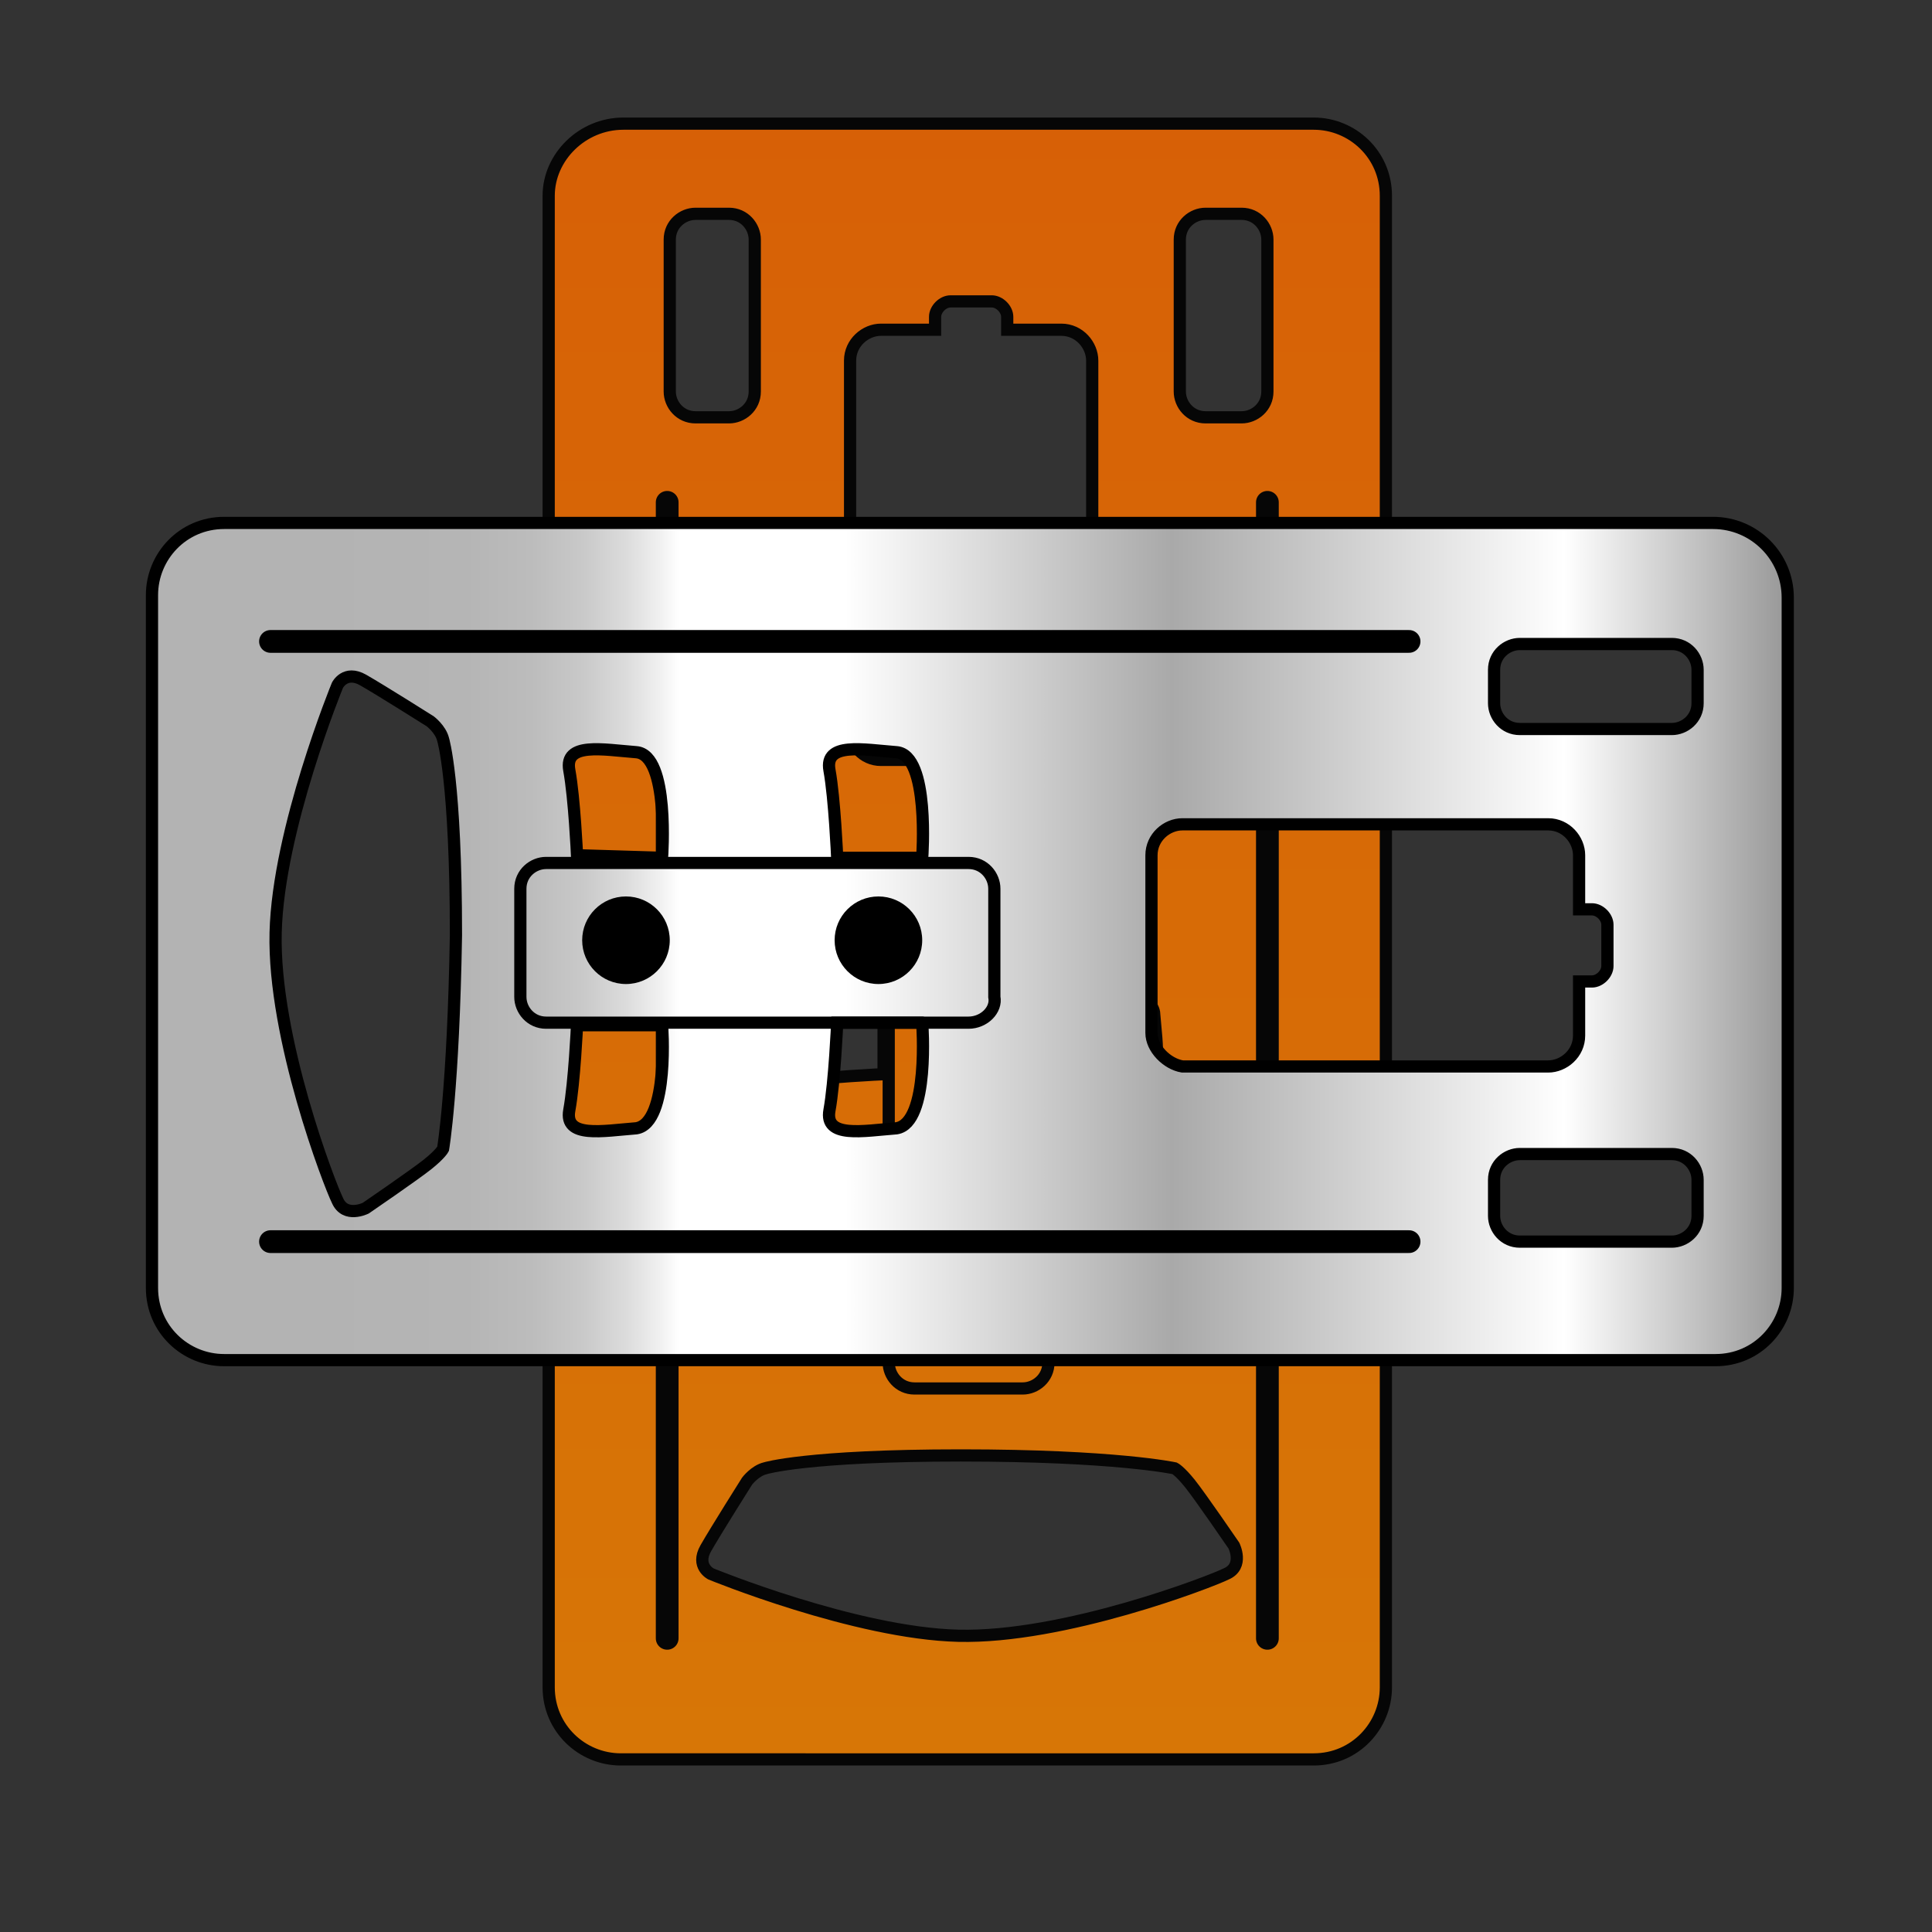 <?xml version="1.0" encoding="utf-8"?>
<!-- Generator: Adobe Illustrator 27.0.0, SVG Export Plug-In . SVG Version: 6.00 Build 0)  -->
<!DOCTYPE svg PUBLIC "-//W3C//DTD SVG 1.1//EN" "http://www.w3.org/Graphics/SVG/1.1/DTD/svg11.dtd">
<svg version="1.1" id="Слой_1" xmlns:x="http://ns.adobe.com/Extensibility/1.0/" xmlns:i="http://ns.adobe.com/AdobeIllustrator/10.0/" xmlns:graph="http://ns.adobe.com/Graphs/1.0/"
	 xmlns="http://www.w3.org/2000/svg" xmlns:xlink="http://www.w3.org/1999/xlink" x="0px" y="0px" viewBox="0 0 75 75"
	 style="enable-background:new 0 0 75 75;" xml:space="preserve">
<rect x="0" y="0" width="75" height="75" fill="#333333" stroke="none"/>
<style type="text/css">
	.st0{display:none;fill:#FFFFFF;stroke:#ED6600;stroke-width:1.474;stroke-miterlimit:10;}
	.st1{display:none;fill:none;}
	.st2{fill:none;}
	.st3{fill:none;stroke:#000000;stroke-width:0.883;stroke-linecap:round;stroke-miterlimit:10;}
	.st4{opacity:0.88;}
	.st5{fill:url(#SVGID_1_);stroke:#000000;stroke-width:0.474;stroke-miterlimit:10;}
	
		.st6{fill:url(#SVGID_00000043450286185904416360000014433182620064470181_);stroke:#000000;stroke-width:0.883;stroke-linecap:round;stroke-miterlimit:10;}
	
		.st7{fill:url(#SVGID_00000162310519355860637730000013789034790379313033_);stroke:#000000;stroke-width:0.883;stroke-linecap:round;stroke-miterlimit:10;}
	.st8{fill:none;stroke:#000000;stroke-width:0.474;stroke-miterlimit:10;}
	
		.st9{fill:url(#SVGID_00000102514645398616299810000014692843255466365105_);stroke:#000000;stroke-width:0.474;stroke-miterlimit:10;}
	
		.st10{fill:url(#SVGID_00000145034784165165196210000018342621897259674542_);stroke:#000000;stroke-width:0.883;stroke-linecap:round;stroke-miterlimit:10;}
	
		.st11{fill:url(#SVGID_00000045601041607930819270000006767341810463813525_);stroke:#000000;stroke-width:0.883;stroke-linecap:round;stroke-miterlimit:10;}
</style>
<path class="st0" d="M62.9,74.4H12.8C6.3,74.4,1,69.1,1,62.6V12.5C1,6,6.3,0.7,12.8,0.7h50.1c6.5,0,11.8,5.3,11.8,11.8v50.1
	C74.7,69.1,69.4,74.4,62.9,74.4z"/>
<path class="st1" d="M12.8,67.1c-2.4,0-4.4-2-4.4-4.4V12.5c0-2.4,2-4.4,4.4-4.4h50.1c2.4,0,4.4,2,4.4,4.4v50.1c0,2.4-2,4.4-4.4,4.4
	H12.8z"/>
<g>
	<path class="st2" d="M0.3,70.6V4.3c0-2.4,2-4.4,4.4-4.4H71c2.4,0,4.4,2,4.4,4.4v66.2c0,2.4-2,4.4-4.4,4.4H4.8
		C2.3,75,0.3,73,0.3,70.6z"/>
</g>
<g>
	<line class="st3" x1="10.5" y1="24.9" x2="54.7" y2="24.9"/>
	<line class="st3" x1="10.5" y1="48.2" x2="54.7" y2="48.2"/>
</g>
<g class="st4">
	
		<linearGradient id="SVGID_1_" gradientUnits="userSpaceOnUse" x1="6878.007" y1="3442.466" x2="6812.916" y2="3442.466" gradientTransform="matrix(0 -1 1 0 -3404.876 6882.936)">
		<stop  offset="0" style="stop-color:#ED6600"/>
		<stop  offset="1" style="stop-color:#ED8000"/>
	</linearGradient>
	<path class="st5" d="M21.3,7.6v57.9c0,1.6,1.3,2.8,2.8,2.8H51c1.6,0,2.8-1.3,2.8-2.8V7.6c0-1.6-1.3-2.8-2.8-2.8H24.2
		C22.6,4.8,21.3,6.1,21.3,7.6z M45.6,57c0,0,0.2,0.1,0.6,0.6c0.4,0.5,1.7,2.4,1.7,2.4s0.4,0.8-0.3,1.1c-0.6,0.3-6.3,2.5-10.4,2.4
		c-4-0.1-9.6-2.4-9.6-2.4s-0.6-0.3-0.2-1c0.4-0.7,1.6-2.6,1.6-2.6s0.3-0.4,0.7-0.5c0,0,1.6-0.5,7.6-0.5C43.3,56.5,45.6,57,45.6,57z
		 M44.8,49.5c0.1,1.3,0.4,2.8-0.7,2.6c-1.1-0.2-3.3-0.3-3.3-0.3l0-3.3C40.7,48.5,44.6,48.2,44.8,49.5z M34.3,48.5l-0.1,3.3
		c0,0-2.2,0.1-3.3,0.3c-1.1,0.2-0.8-1.3-0.7-2.6C30.3,48.2,34.3,48.5,34.3,48.5z M44.8,39.3c0.1,1.3,0.4,2.8-0.7,2.6
		c-1.1-0.2-3.4-0.3-3.4-0.3v-3.3C40.7,38.4,44.6,38.1,44.8,39.3z M34.3,38.4v3.3c0,0-2.3,0.1-3.4,0.3c-1.1,0.2-0.8-1.3-0.7-2.6
		C30.3,38.1,34.3,38.4,34.3,38.4z M41.1,29.5h-6.9c-0.7,0-1.2-0.6-1.2-1.2V14c0-0.7,0.6-1.2,1.2-1.2h2.1v-0.5c0-0.3,0.3-0.6,0.6-0.6
		h1.6c0.3,0,0.6,0.3,0.6,0.6v0.5h2.1c0.7,0,1.2,0.6,1.2,1.2v14.2C42.3,28.9,41.8,29.5,41.1,29.5z M48.2,8.3c0.6,0,1,0.5,1,1v5.9
		c0,0.6-0.5,1-1,1h-1.4c-0.6,0-1-0.5-1-1V9.3c0-0.6,0.5-1,1-1H48.2z M28.3,8.3c0.6,0,1,0.5,1,1v5.9c0,0.6-0.5,1-1,1H27
		c-0.6,0-1-0.5-1-1V9.3c0-0.6,0.5-1,1-1H28.3z"/>
	<g>
		
			<linearGradient id="SVGID_00000028327206911821596150000000213559989657033098_" gradientUnits="userSpaceOnUse" x1="6828.379" y1="3419.863" x2="6866.734" y2="3452.221" gradientTransform="matrix(0 -1 1 0 -3404.876 6882.936)">
			<stop  offset="0.414" style="stop-color:#ED6600"/>
			<stop  offset="0.658" style="stop-color:#ED8000;stop-opacity:0"/>
		</linearGradient>
		
			<line style="fill:url(#SVGID_00000028327206911821596150000000213559989657033098_);stroke:#000000;stroke-width:0.883;stroke-linecap:round;stroke-miterlimit:10;" x1="25.9" y1="63.6" x2="25.9" y2="19.5"/>
		
			<linearGradient id="SVGID_00000183968051199427320400000012824732934447441840_" gradientUnits="userSpaceOnUse" x1="6816.903" y1="3433.466" x2="6855.258" y2="3465.824" gradientTransform="matrix(0 -1 1 0 -3404.876 6882.936)">
			<stop  offset="0.414" style="stop-color:#ED6600"/>
			<stop  offset="0.658" style="stop-color:#ED8000;stop-opacity:0"/>
		</linearGradient>
		
			<line style="fill:url(#SVGID_00000183968051199427320400000012824732934447441840_);stroke:#000000;stroke-width:0.883;stroke-linecap:round;stroke-miterlimit:10;" x1="49.2" y1="63.6" x2="49.2" y2="19.5"/>
	</g>
	<path class="st8" d="M40.7,36.5v16.4c0,0.6-0.5,1-1,1h-4.2c-0.6,0-1-0.5-1-1V36.5c0-0.6,0.5-1,1-1h4.2C40.2,35.5,40.7,36,40.7,36.5
		z"/>
	<g>
		<circle cx="37.5" cy="49.8" r="1.7"/>
	</g>
	<g>
		<circle cx="37.5" cy="40.1" r="1.7"/>
	</g>
</g>
<g>
	
		<linearGradient id="SVGID_00000112631787317453775090000007668408732075652502_" gradientUnits="userSpaceOnUse" x1="69.247" y1="36.586" x2="4.156" y2="36.586">
		<stop  offset="0" style="stop-color:#999999"/>
		<stop  offset="0.131" style="stop-color:#FFFFFF"/>
		<stop  offset="0.365" style="stop-color:#A9A9A9"/>
		<stop  offset="0.56" style="stop-color:#FFFFFF"/>
		<stop  offset="0.574" style="stop-color:#FFFFFF"/>
		<stop  offset="0.659" style="stop-color:#FFFFFF"/>
		<stop  offset="0.669" style="stop-color:#F2F2F2"/>
		<stop  offset="0.691" style="stop-color:#DBDBDB"/>
		<stop  offset="0.716" style="stop-color:#C9C9C9"/>
		<stop  offset="0.747" style="stop-color:#BCBCBC"/>
		<stop  offset="0.786" style="stop-color:#B5B5B5"/>
		<stop  offset="0.875" style="stop-color:#B3B3B3"/>
	</linearGradient>
	
		<path style="fill:url(#SVGID_00000112631787317453775090000007668408732075652502_);stroke:#000000;stroke-width:0.474;stroke-miterlimit:10;" d="
		M66.5,20.3H8.7c-1.6,0-2.8,1.3-2.8,2.8V50c0,1.6,1.3,2.8,2.8,2.8h57.9c1.6,0,2.8-1.3,2.8-2.8V23.2C69.4,21.6,68.1,20.3,66.5,20.3z
		 M17.2,44.6c0,0-0.1,0.2-0.6,0.6c-0.5,0.4-2.4,1.7-2.4,1.7s-0.8,0.4-1.1-0.3c-0.3-0.6-2.5-6.3-2.4-10.4c0.1-4,2.4-9.6,2.4-9.6
		s0.3-0.6,1-0.2s2.6,1.6,2.6,1.6s0.4,0.3,0.5,0.7c0,0,0.5,1.6,0.5,7.6C17.6,42.3,17.2,44.6,17.2,44.6z M24.7,43.8
		c-1.3,0.1-2.8,0.4-2.6-0.7c0.2-1.1,0.3-3.3,0.3-3.3l3.3,0C25.7,39.7,26,43.6,24.7,43.8z M25.7,33.3l-3.3-0.1c0,0-0.1-2.2-0.3-3.3
		c-0.2-1.1,1.3-0.8,2.6-0.7C26,29.3,25.7,33.3,25.7,33.3z M34.8,43.8c-1.3,0.1-2.8,0.4-2.6-0.7c0.2-1.1,0.3-3.4,0.3-3.4h3.3
		C35.8,39.7,36.1,43.6,34.8,43.8z M35.8,33.3h-3.3c0,0-0.1-2.3-0.3-3.4c-0.2-1.1,1.3-0.8,2.6-0.7C36.1,29.3,35.8,33.3,35.8,33.3z
		 M44.7,40.1v-6.9c0-0.7,0.6-1.2,1.2-1.2h14.2c0.7,0,1.2,0.6,1.2,1.2v2.1h0.5c0.3,0,0.6,0.3,0.6,0.6v1.6c0,0.3-0.3,0.6-0.6,0.6h-0.5
		v2.1c0,0.7-0.6,1.2-1.2,1.2H45.9C45.3,41.3,44.7,40.7,44.7,40.1z M65.9,47.2c0,0.6-0.5,1-1,1h-5.9c-0.6,0-1-0.5-1-1v-1.4
		c0-0.6,0.5-1,1-1h5.9c0.6,0,1,0.5,1,1V47.2z M65.9,27.3c0,0.6-0.5,1-1,1h-5.9c-0.6,0-1-0.5-1-1V26c0-0.6,0.5-1,1-1h5.9
		c0.6,0,1,0.5,1,1V27.3z"/>
	<g>
		
			<linearGradient id="SVGID_00000018938628632854007460000002594754900008061095_" gradientUnits="userSpaceOnUse" x1="19.619" y1="13.983" x2="57.974" y2="46.341">
			<stop  offset="0.414" style="stop-color:#ED6600"/>
			<stop  offset="0.658" style="stop-color:#ED8000;stop-opacity:0"/>
		</linearGradient>
		
			<line style="fill:url(#SVGID_00000018938628632854007460000002594754900008061095_);stroke:#000000;stroke-width:0.883;stroke-linecap:round;stroke-miterlimit:10;" x1="10.5" y1="24.9" x2="54.7" y2="24.9"/>
		
			<linearGradient id="SVGID_00000169558439412653207840000013182049026128526230_" gradientUnits="userSpaceOnUse" x1="8.143" y1="27.586" x2="46.498" y2="59.944">
			<stop  offset="0.414" style="stop-color:#ED6600"/>
			<stop  offset="0.658" style="stop-color:#ED8000;stop-opacity:0"/>
		</linearGradient>
		
			<line style="fill:url(#SVGID_00000169558439412653207840000013182049026128526230_);stroke:#000000;stroke-width:0.883;stroke-linecap:round;stroke-miterlimit:10;" x1="10.5" y1="48.2" x2="54.7" y2="48.2"/>
	</g>
	<path class="st8" d="M37.6,39.7H21.2c-0.6,0-1-0.5-1-1v-4.2c0-0.6,0.5-1,1-1h16.4c0.6,0,1,0.5,1,1v4.2
		C38.7,39.2,38.2,39.7,37.6,39.7z"/>
	<g>
		<circle cx="24.3" cy="36.5" r="1.7"/>
	</g>
	<g>
		<circle cx="34.1" cy="36.5" r="1.7"/>
	</g>
</g>
</svg>
